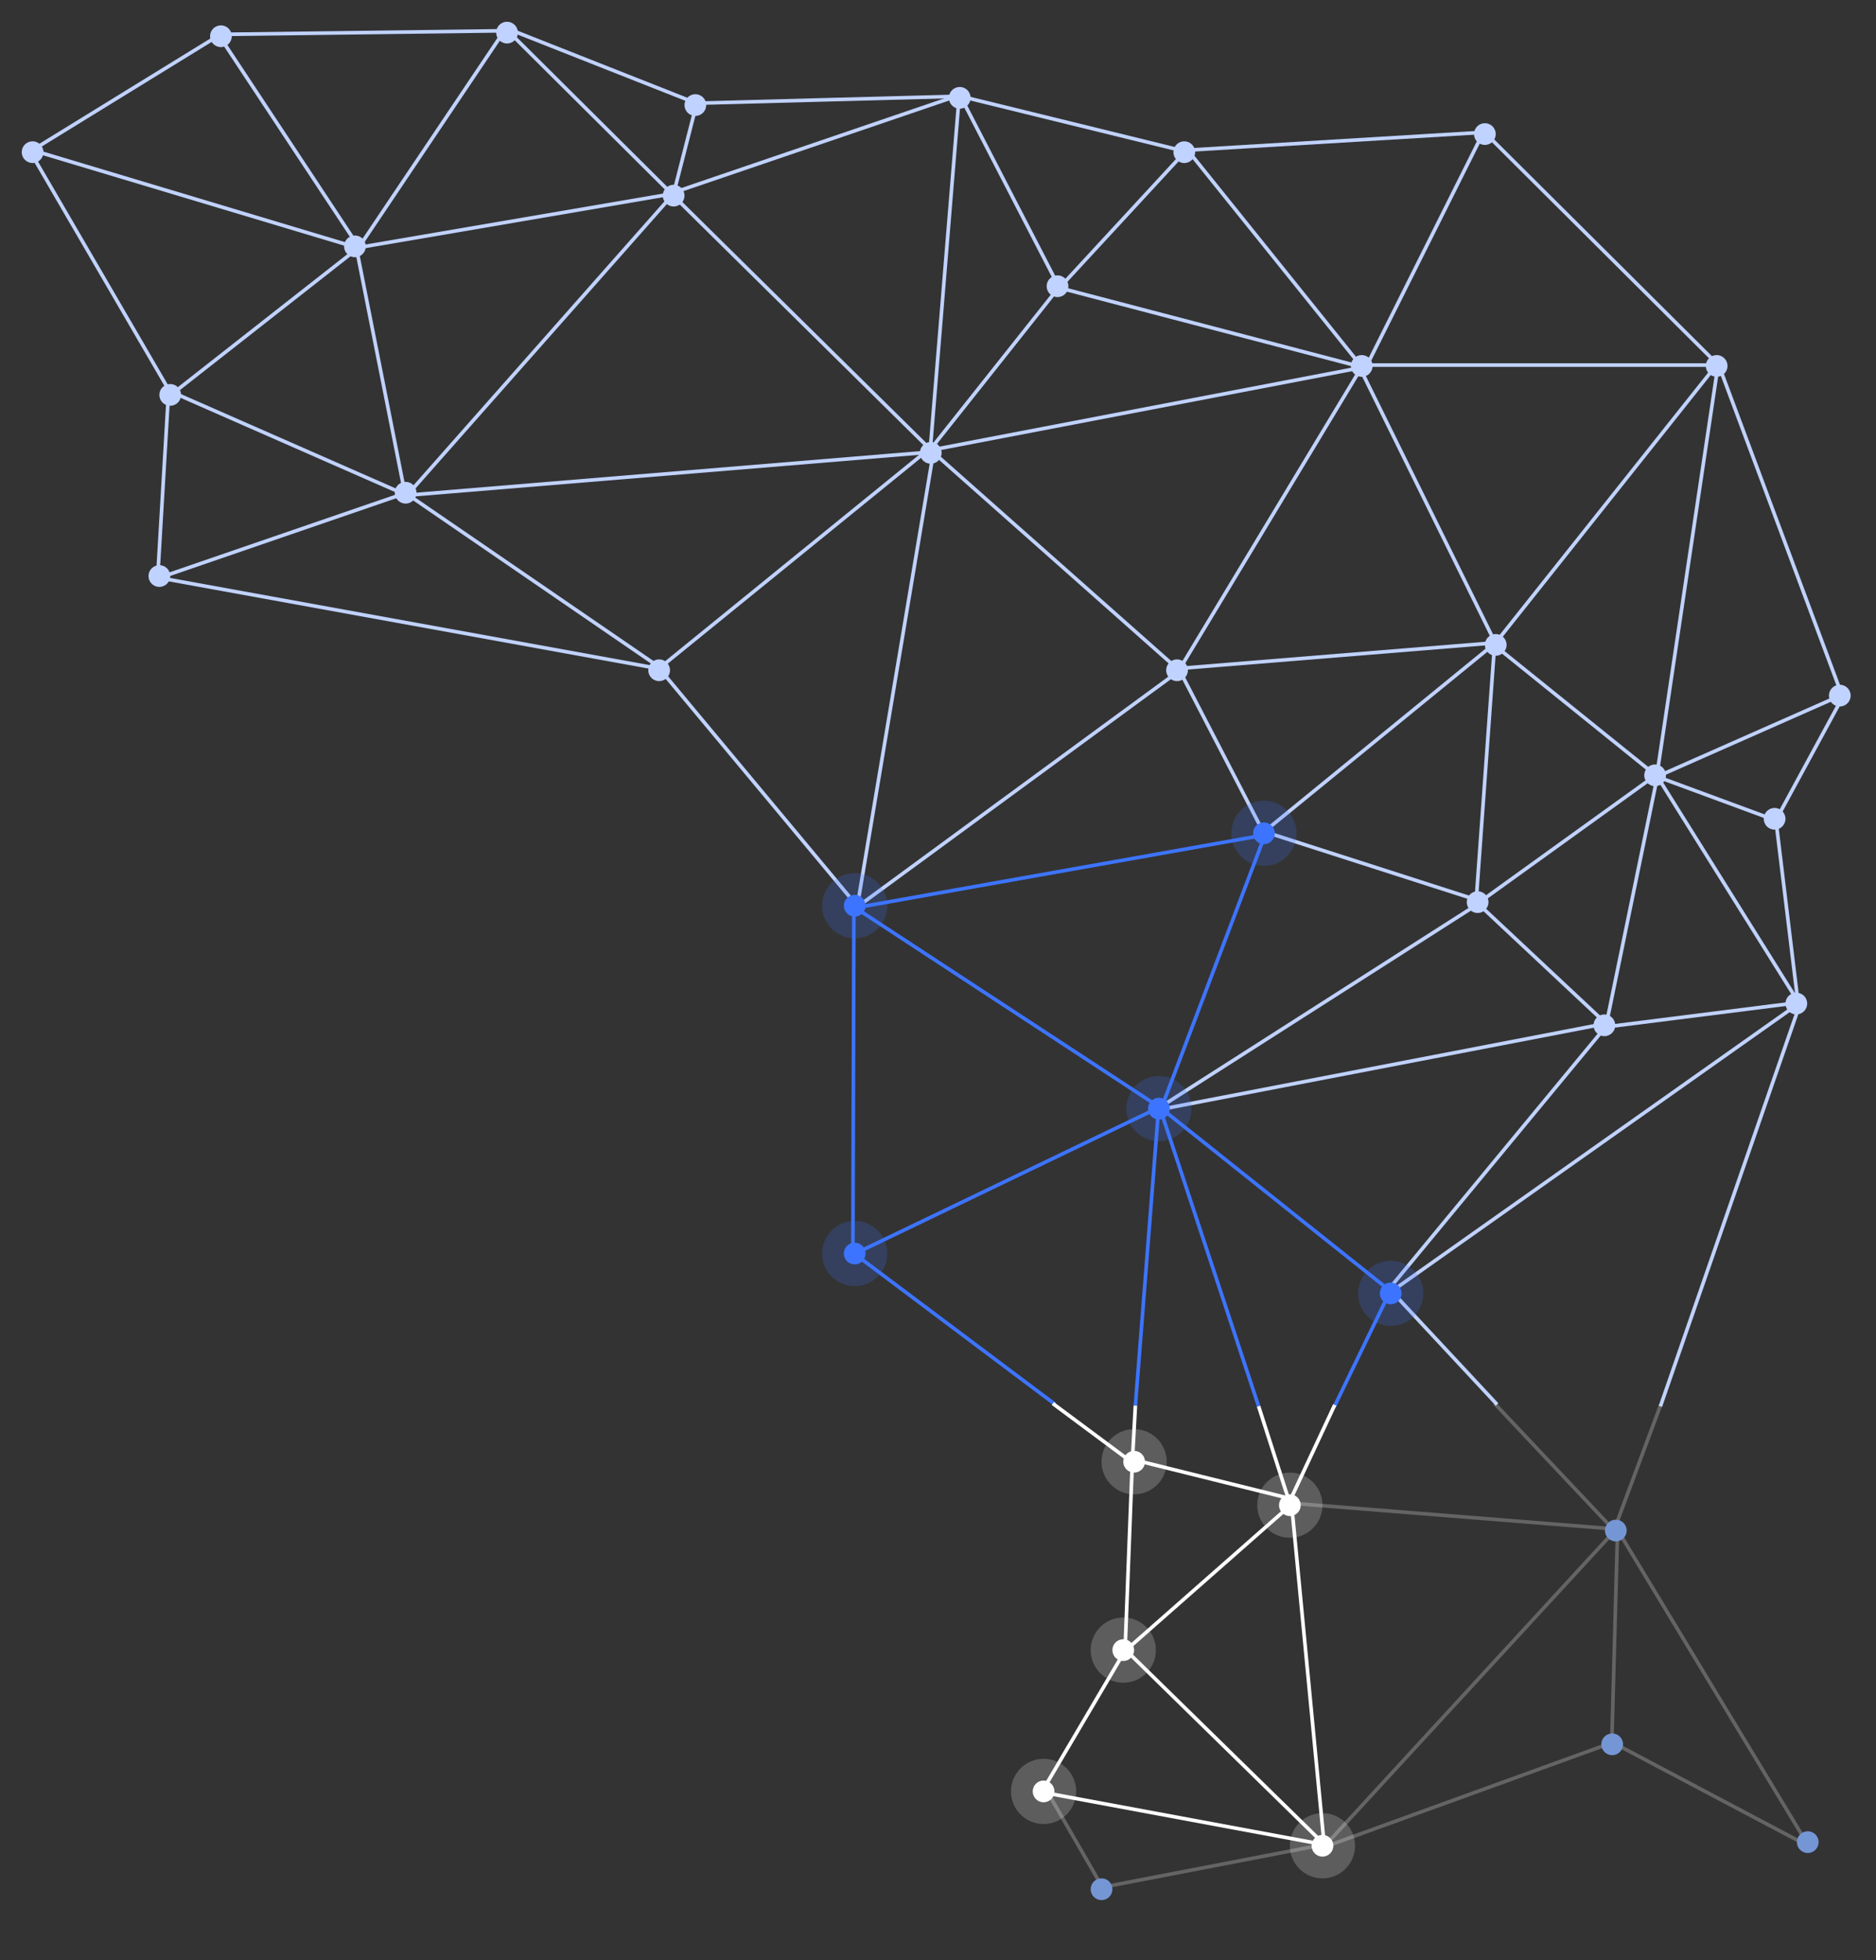 <svg width="518" height="541" viewBox="0 0 518 541" fill="none" xmlns="http://www.w3.org/2000/svg">
<rect x="0" y="0" width="518" height="541" fill="#333333" stroke="none"/>
<line x1="185.707" y1="53.799" x2="112.544" y2="136.541" stroke="#C0D2FF"/>
<line x1="257.072" y1="124.769" x2="112.166" y2="136.719" stroke="#C0D2FF"/>
<line x1="47.568" y1="109.252" x2="8.568" y2="42.252" stroke="#C0D2FF"/>
<line x1="47.691" y1="108.607" x2="98.691" y2="68.607" stroke="#C0D2FF"/>
<line x1="9.144" y1="41.521" x2="99.144" y2="68.521" stroke="#C0D2FF"/>
<line x1="8.738" y1="41.574" x2="60.738" y2="9.574" stroke="#C0D2FF"/>
<line x1="60.417" y1="9.724" x2="99.417" y2="68.724" stroke="#C0D2FF"/>
<line x1="48.201" y1="108.542" x2="112.397" y2="136.736" stroke="#C0D2FF"/>
<line x1="43.837" y1="159.527" x2="112.971" y2="135.772" stroke="#C0D2FF"/>
<line x1="44.089" y1="159.508" x2="183.139" y2="184.774" stroke="#C0D2FF"/>
<line x1="182.815" y1="184.666" x2="112.815" y2="136.664" stroke="#C0D2FF"/>
<line x1="182.337" y1="184.87" x2="236.357" y2="249.692" stroke="#C0D2FF"/>
<line x1="182.782" y1="183.851" x2="256.632" y2="123.852" stroke="#C0D2FF"/>
<line x1="43.501" y1="159.971" x2="46.501" y2="108.971" stroke="#C0D2FF"/>
<line x1="235.3" y1="345.6" x2="291.3" y2="387.6" stroke="#3D74FF"/>
<line x1="98.49" y1="68.903" x2="111.823" y2="136.274" stroke="#C0D2FF"/>
<line x1="327.018" y1="41.73" x2="264.882" y2="26.486" stroke="#C0D2FF"/>
<line x1="327.526" y1="40.934" x2="376.556" y2="101.927" stroke="#C0D2FF"/>
<line x1="409.615" y1="36.464" x2="376.617" y2="102.465" stroke="#C0D2FF"/>
<line x1="409.318" y1="35.932" x2="474.352" y2="100.646" stroke="#C0D2FF"/>
<line x1="375.953" y1="100.766" x2="473.953" y2="100.766" stroke="#C0D2FF"/>
<line x1="457.505" y1="213.926" x2="474.466" y2="100.209" stroke="#C0D2FF"/>
<line x1="412.562" y1="177.944" x2="474.57" y2="99.963" stroke="#C0D2FF"/>
<line x1="508.401" y1="191.344" x2="474.453" y2="100.438" stroke="#C0D2FF"/>
<line x1="509.048" y1="191.613" x2="457.026" y2="214.599" stroke="#C0D2FF"/>
<line x1="497.293" y1="276.305" x2="458.472" y2="388.164" stroke="#C0D2FF"/>
<line x1="497.22" y1="276.614" x2="384.289" y2="356.408" stroke="#C0D2FF"/>
<line x1="496.969" y1="276.687" x2="443.063" y2="283.496" stroke="#C0D2FF"/>
<line x1="496.461" y1="276.444" x2="457.576" y2="214.265" stroke="#C0D2FF"/>
<line x1="443.51" y1="282.886" x2="457.51" y2="214.886" stroke="#C0D2FF"/>
<line x1="490.677" y1="226.585" x2="457.827" y2="214.469" stroke="#C0D2FF"/>
<line x1="496.4" y1="276.229" x2="490.338" y2="226.191" stroke="#C0D2FF"/>
<line x1="509.439" y1="191.239" x2="490.439" y2="226.239" stroke="#C0D2FF"/>
<line x1="327.512" y1="41.581" x2="292.377" y2="79.614" stroke="#C0D2FF"/>
<line x1="326.97" y1="41.501" x2="409.97" y2="36.501" stroke="#C0D2FF"/>
<line x1="325.752" y1="184.632" x2="375.806" y2="101.644" stroke="#C0D2FF"/>
<line x1="325.848" y1="185.265" x2="257.002" y2="124.26" stroke="#C0D2FF"/>
<line x1="256.218" y1="124.399" x2="376.156" y2="101.409" stroke="#C0D2FF"/>
<line x1="324.825" y1="184.566" x2="413.141" y2="177.392" stroke="#C0D2FF"/>
<line x1="349.174" y1="229.473" x2="412.867" y2="177.503" stroke="#C0D2FF"/>
<line x1="407.501" y1="249.964" x2="412.683" y2="177.855" stroke="#C0D2FF"/>
<line x1="408.342" y1="249.635" x2="443.641" y2="282.693" stroke="#C0D2FF"/>
<line x1="407.708" y1="249.594" x2="457.708" y2="213.594" stroke="#C0D2FF"/>
<line x1="383.615" y1="355.681" x2="443.919" y2="282.731" stroke="#C0D2FF"/>
<line x1="384.013" y1="356.444" x2="320.013" y2="305.444" stroke="#3D74FF"/>
<line x1="383.573" y1="355.693" x2="413.366" y2="387.659" stroke="#C0D2FF"/>
<line x1="383.45" y1="357.218" x2="368.45" y2="388.218" stroke="#3D74FF"/>
<line x1="318.905" y1="306.509" x2="443.194" y2="282.564" stroke="#C0D2FF"/>
<line x1="457.686" y1="214.389" x2="412.868" y2="178.279" stroke="#C0D2FF"/>
<line x1="349.048" y1="230.103" x2="325.74" y2="185.12" stroke="#C0D2FF"/>
<line x1="349.385" y1="230.217" x2="320.964" y2="305.091" stroke="#3D74FF"/>
<line x1="408.269" y1="249.421" x2="320.763" y2="305.315" stroke="#C0D2FF"/>
<line x1="313.502" y1="387.961" x2="319.996" y2="304.855" stroke="#3D74FF"/>
<line x1="347.525" y1="388.157" x2="320.018" y2="305.05" stroke="#3D74FF"/>
<line x1="349.071" y1="229.551" x2="408.153" y2="248.524" stroke="#C0D2FF"/>
<line x1="257.061" y1="124.226" x2="185.118" y2="53.215" stroke="#C0D2FF"/>
<line x1="139.353" y1="7.645" x2="185.677" y2="53.698" stroke="#C0D2FF"/>
<line x1="192.484" y1="28.124" x2="185.809" y2="54.177" stroke="#C0D2FF"/>
<line x1="139.184" y1="7.535" x2="192.508" y2="28.588" stroke="#C0D2FF"/>
<line x1="265.337" y1="26.553" x2="192.013" y2="28.5" stroke="#C0D2FF"/>
<line x1="139.415" y1="8.279" x2="98.415" y2="69.279" stroke="#C0D2FF"/>
<line x1="139.006" y1="8.5" x2="60.006" y2="9.5" stroke="#C0D2FF"/>
<line x1="97.916" y1="68.507" x2="185.24" y2="53.56" stroke="#C0D2FF"/>
<line x1="257.886" y1="123.95" x2="236.726" y2="250.121" stroke="#C0D2FF"/>
<line x1="349.088" y1="230.492" x2="236.369" y2="250.538" stroke="#3D74FF"/>
<line x1="326.59" y1="184.451" x2="236.548" y2="250.444" stroke="#C0D2FF"/>
<line x1="319.937" y1="305.453" x2="236.005" y2="250.464" stroke="#3D74FF"/>
<line x1="320.428" y1="305.486" x2="235.217" y2="346.451" stroke="#3D74FF"/>
<line x1="235.5" y1="345.999" x2="235.779" y2="250.044" stroke="#3D74FF"/>
<line x1="256.886" y1="123.832" x2="264.908" y2="25.828" stroke="#C0D2FF"/>
<line x1="292.87" y1="80.116" x2="264.962" y2="26.101" stroke="#C0D2FF"/>
<line x1="292.392" y1="79.311" x2="256.769" y2="124.188" stroke="#C0D2FF"/>
<line x1="292.39" y1="79.415" x2="376.39" y2="101.415" stroke="#C0D2FF"/>
<line x1="185.3" y1="53.388" x2="265.533" y2="26.041" stroke="#C0D2FF"/>
<line x1="413.112" y1="177.926" x2="375.77" y2="102.123" stroke="#C0D2FF"/>
<circle cx="44" cy="159" r="3" fill="#C0D2FF"/>
<circle cx="47" cy="109" r="3" fill="#C0D2FF"/>
<circle cx="112" cy="136" r="3" fill="#C0D2FF"/>
<circle cx="192" cy="29" r="3" fill="#C0D2FF"/>
<circle cx="98" cy="68" r="3" fill="#C0D2FF"/>
<circle cx="186" cy="54" r="3" fill="#C0D2FF"/>
<circle cx="140" cy="9" r="3" fill="#C0D2FF"/>
<circle cx="61" cy="10" r="3" fill="#C0D2FF"/>
<circle cx="236" cy="250.004" r="9" fill="#3D74FF" fill-opacity="0.21"/>
<circle cx="236" cy="250.004" r="3" fill="#3D74FF"/>
<circle cx="257" cy="125.004" r="3" fill="#C0D2FF"/>
<circle cx="236" cy="346.004" r="9" fill="#3D74FF" fill-opacity="0.21"/>
<circle cx="236" cy="346.004" r="3" fill="#3D74FF"/>
<circle cx="265" cy="27.004" r="3" fill="#C0D2FF"/>
<circle cx="327" cy="42.004" r="3" fill="#C0D2FF"/>
<circle cx="410" cy="37.004" r="3" fill="#C0D2FF"/>
<circle cx="292" cy="79.004" r="3" fill="#C0D2FF"/>
<circle cx="376" cy="101.004" r="3" fill="#C0D2FF"/>
<circle cx="474" cy="101.004" r="3" fill="#C0D2FF"/>
<circle cx="325" cy="185.004" r="3" fill="#C0D2FF"/>
<circle cx="349" cy="230.004" r="9" fill="#3D74FF" fill-opacity="0.21"/>
<circle cx="349" cy="230.004" r="3" fill="#3D74FF"/>
<circle cx="413" cy="178.004" r="3" fill="#C0D2FF"/>
<circle cx="457" cy="214.004" r="3" fill="#C0D2FF"/>
<circle cx="443" cy="283.004" r="3" fill="#C0D2FF"/>
<circle cx="320" cy="306.004" r="9" fill="#3D74FF" fill-opacity="0.21"/>
<circle cx="320" cy="306.004" r="3" fill="#3D74FF"/>
<circle cx="384" cy="357.004" r="9" fill="#3D74FF" fill-opacity="0.21"/>
<circle cx="384" cy="357.004" r="3" fill="#3D74FF"/>
<circle cx="496" cy="277.004" r="3" fill="#C0D2FF"/>
<circle cx="408" cy="249.004" r="3" fill="#C0D2FF"/>
<circle cx="490" cy="226.004" r="3" fill="#C0D2FF"/>
<circle cx="508" cy="192.004" r="3" fill="#C0D2FF"/>
<circle cx="182" cy="185.004" r="3" fill="#C0D2FF"/>
<circle cx="9" cy="42" r="3" fill="#C0D2FF"/>
<line x1="356.654" y1="415.417" x2="365.654" y2="509.417" stroke="white"/>
<line x1="310.506" y1="455.107" x2="365.875" y2="509.294" stroke="white"/>
<line x1="289.247" y1="494.973" x2="365.617" y2="509.159" stroke="white"/>
<line x1="304.058" y1="520.98" x2="365.431" y2="509.16" stroke="white" stroke-opacity="0.24"/>
<line x1="289.585" y1="495.221" x2="304.585" y2="521.221" stroke="white" stroke-opacity="0.24"/>
<line x1="310.587" y1="455.719" x2="287.587" y2="494.719" stroke="white"/>
<circle cx="288.156" cy="494.465" r="9" fill="white" fill-opacity="0.21"/>
<circle cx="288.156" cy="494.465" r="3" fill="white"/>
<circle cx="304.156" cy="521.465" r="3" fill="#7596D5"/>
<line x1="357.198" y1="414.966" x2="446.064" y2="422.047" stroke="white" stroke-opacity="0.24"/>
<line x1="446.524" y1="421.803" x2="365.524" y2="509.803" stroke="white" stroke-opacity="0.24"/>
<line x1="357.545" y1="414.422" x2="310.487" y2="455.84" stroke="white"/>
<line x1="312.656" y1="403.484" x2="310.656" y2="455.484" stroke="white"/>
<line x1="313.277" y1="402.98" x2="355.917" y2="413.556" stroke="white"/>
<line x1="312.657" y1="403.438" x2="313.501" y2="387.973" stroke="white"/>
<line x1="312.858" y1="403.866" x2="290.702" y2="387.401" stroke="white"/>
<line x1="356.524" y1="416.153" x2="347.524" y2="388.153" stroke="white"/>
<line x1="355.703" y1="415.253" x2="368.547" y2="387.788" stroke="white"/>
<line x1="445.688" y1="422.29" x2="458.531" y2="387.825" stroke="white" stroke-opacity="0.24"/>
<line x1="445.636" y1="422.343" x2="412.636" y2="387.343" stroke="white" stroke-opacity="0.24"/>
<line x1="446.584" y1="422.206" x2="499.507" y2="509.71" stroke="white" stroke-opacity="0.24"/>
<line x1="445.39" y1="481.023" x2="499.322" y2="509.537" stroke="white" stroke-opacity="0.24"/>
<line x1="445.059" y1="480.541" x2="446.642" y2="422.33" stroke="white" stroke-opacity="0.24"/>
<line x1="445.327" y1="480.935" x2="365.327" y2="509.935" stroke="white" stroke-opacity="0.24"/>
<circle cx="310.156" cy="455.465" r="9" fill="white" fill-opacity="0.21"/>
<circle cx="310.156" cy="455.465" r="3" fill="white"/>
<circle cx="356.156" cy="415.465" r="9" fill="white" fill-opacity="0.21"/>
<circle cx="356.156" cy="415.465" r="3" fill="white"/>
<circle cx="446.156" cy="422.465" r="3" fill="#7596D5"/>
<circle cx="365.156" cy="509.465" r="9" fill="white" fill-opacity="0.21"/>
<circle cx="365.156" cy="509.465" r="3" fill="white"/>
<circle cx="445.156" cy="481.465" r="3" fill="#7596D5"/>
<circle cx="499.156" cy="508.465" r="3" fill="#7596D5"/>
<circle cx="313.156" cy="403.465" r="9" fill="white" fill-opacity="0.21"/>
<circle cx="313.156" cy="403.465" r="3" fill="white"/>
</svg>

